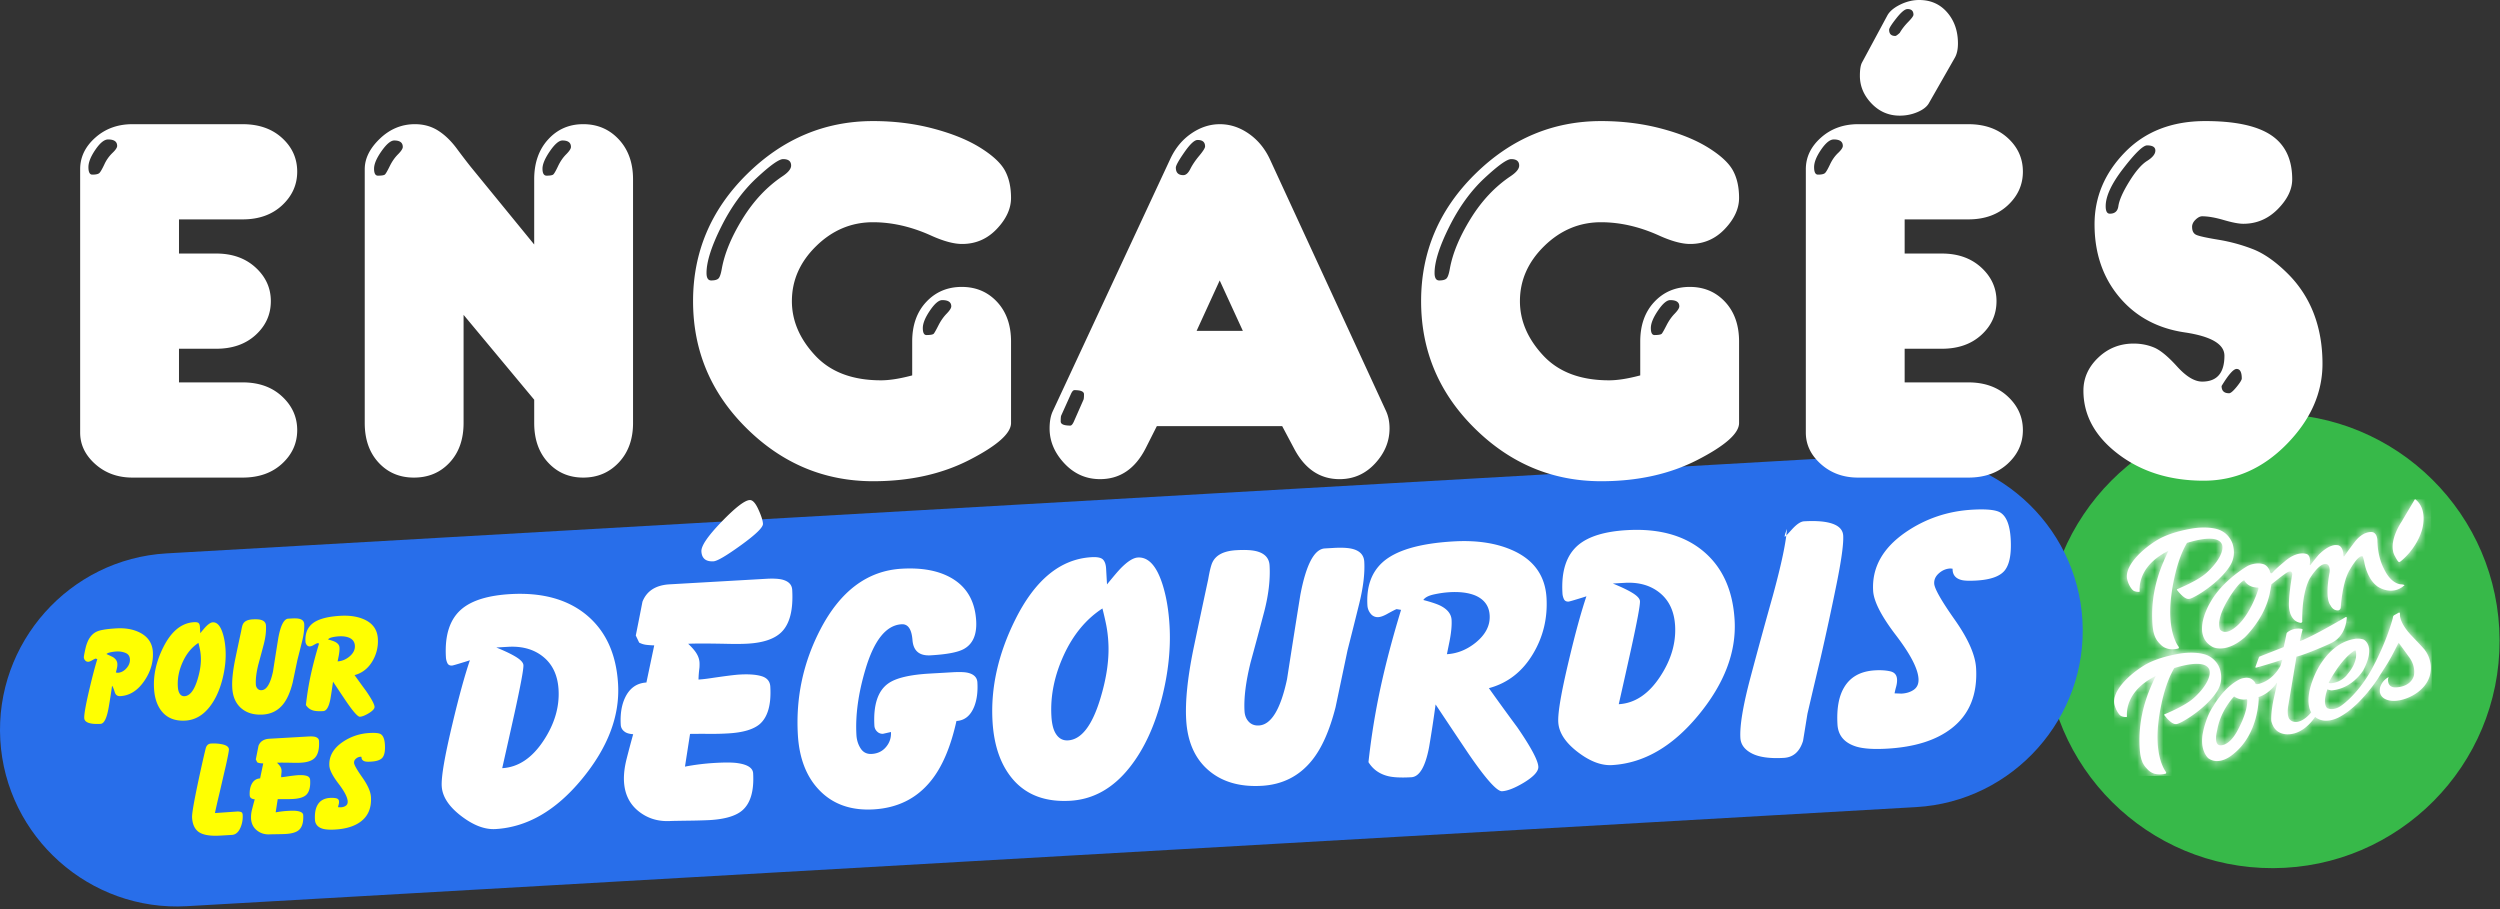 <svg xmlns="http://www.w3.org/2000/svg" xmlns:xlink="http://www.w3.org/1999/xlink" width="286" height="104" viewBox="0 0 286 104">
    <rect x="0" y="0" width="286" height="104" fill="#333333" stroke="none"/>
    <defs>
        <path id="a" d="M35.191.532s-1.156 1.952-1.451 2.453c0 0-1.671 2.415-.745 3.971 0 0 .302.621.463.649 0 0 .079-.006.182-.093 0 0 1.695-1.271 2.4-3.474 0 0 .815-2.375-.708-3.602 0 0-.013-.012-.034-.012-.026 0-.066.02-.107.108zM9.666 3.782c-1.502.267-2.967.711-4.044 1.399-2.111 1.347-3.524 3.085-3.285 4.324.122.63.53 1.294.803 1.406.296.124.563.096.574.095a.082.082 0 0 0 .05-.028.064.064 0 0 0 .015-.054c-.001-.007-.1-.747.292-1.7.598-1.457 1.905-2.374 3.003-2.913-.659 1.403-2.121 4.35-1.83 8.416.106 1.49.547 1.914.93 2.308.837.86 2.049.444 2.049.444.04-.052.04-.078.038-.115-.002-.057-.032-.08-.072-.138-.48-.703-1.308-2.628-.703-6.435.53-3.332 1.388-4.83 1.703-5.383.131-.042.275-.084.438-.128 2.739-.757 3.378-.124 3.552.264.32.718-.423 2.106-1.767 3.301-1.074.956-3.309 1.837-3.332 1.848a.076.076 0 0 0-.038.044.054.054 0 0 0 .004.051c.021.03.744 1 1.276 1.03a.69.69 0 0 0 .169-.011c.585-.117 3.358-1.792 4.595-3.733.508-.799.557-1.603.379-2.356a2.618 2.618 0 0 0-1.57-1.799c-.408-.162-1.029-.268-1.765-.268a8.387 8.387 0 0 0-1.464.131zm20.472.386s-.014-.001-.039.002c-.014.001-.029.002-.048.005a1.732 1.732 0 0 0-.462.128c-.33.138-.765.418-1.196.981 0 .001-.993 1.294-1.174 1.613 0 0-.126.163-.138-.04 0-.004.035-1.197-.781-1.198 0-.001-.783-.161-2.066 1.128-.001 0-.754.901-.889 1.115 0 0-.114.163-.109-.044-.001-.002.225-1.122-.492-1.21 0 .001-.031-.009-.089-.018-.265-.043-1.102-.086-2.177.808 0 0-1.09.893-1.463 1.319 0 0-.109.136-.201.131 0 0-.069.06-.169-.332 0-.001-.215-.518-.643-.689 0 0-.767-.336-1.859.174-.004.005-2.502 1.398-4.001 3.706-.5.765-1.039 1.857-1.191 2.909a4.1 4.1 0 0 0-.041.584 2.536 2.536 0 0 0 .162.912c.175.456.501.855 1.034 1.148 0 0 .093.053.265.102.085.024.192.048.316.064.063.007.13.013.201.016l.11.002.119-.003c.641-.028 1.561-.299 2.656-1.245.002.005 2.278-2.115 2.88-5.021 0-.001.185-.951.196-1.069-.001-.002 1.548-1.242 1.823-1.371 0 0 .039-.025.098-.05.155-.066.444-.132.467.281-.003-.014-.53 2.987-.345 3.977 0-.003.135 1.376 1.247 1.561 0 0 .144.076.243-.114.003-.007-.139-3.031.826-4.892-.002-.004 1.112-1.916 1.941-1.706 0 .002.451.029.359.953-.001-.01-.604 2.918.113 3.781 0 0 .06.141.189.281a.809.809 0 0 0 .702.275s.207-.032.268-.292c.001-.01.167-3.01 1.064-4.393 0 0 .922-1.667 1.439-1.498 0 0 .086.152.195.693 0-.003.297 1.95 1.574 2.806 0-.001.16.108.424.218.57.235 1.622.47 2.602-.404 0 0-.044-.082-.41-.108-.001.004-1.12.025-1.976-1.837 0 0-.689-1.214-.717-3.147 0 0 .004-.274-.099-.535a.792.792 0 0 0-.249-.346.56.56 0 0 0-.209-.097.656.656 0 0 0-.13-.019l-.042-.001c-.035 0-.07.002-.108.006zm-16.519 8.204c.001-.009 1.204-2.237 2.118-2.7 0 0 .219.557 1.018.781 0 0 .405.088.584.068 0 0 .06.081.003.231-.001-.019-1.092 3.621-3.214 4.696 0 0-.702.38-1.137-.105-.005 0-.545-.787.628-2.971zm19.311 1.291c-.13.062-.162.18-.162.18l-.053.26c-.731 2.681-2.157 5.32-2.157 5.32-1.578 3.082-3.523 4.458-3.523 4.458-1.064.888-1.815.417-1.815.417-.579-.596.047-2.157.047-2.157.065.093.448.14.448.14 2.42-.186 3.651-2.311 3.651-2.311 1.492-2.832.032-3.502.032-3.502s-.426-.173-1.018-.078c-3.318.539-4.704 4.452-4.704 4.452-1.116 2.747-.284 3.927-.284 3.927l.014.019c-.897 1.114-1.704 1.11-1.704 1.11-.685.026-.871-.48-.871-.48l-.007-.01c-.229-.562-.027-1.493-.027-1.493.098-.53.784-4.673.92-5.493.033-.009.068-.016.101-.026.986-.252 3.43-1.293 4-1.593 1.623-.855 1.654-2.832 1.653-2.843a.082.082 0 0 0-.04-.062.098.098 0 0 0-.075-.01s-3.844 2.278-5.245 2.754c-.04.015.293-1.27.295-1.279.005-.029.001-.063-.011-.08-.018-.024-.049-.043-.132-.054-1.011-.139-1.599.423-1.599.423a.215.215 0 0 0-.073.101c-.014.043-.163.855-.335 1.573l-2.764 1.089a.087.087 0 0 0-.053.044.536.536 0 0 0-.029.072l-.399 1.095a.09.09 0 0 0 .087.054l.009-.001c.099-.017 1.733-.488 2.996-.916-.115.38-.227.724-.227.724-1.038 1.887-2.609 2.076-2.609 2.076-.26.038-.271-.128-.271-.128-.063-.187-.328-.387-.328-.387-.565-.458-1.45-.033-1.45-.033-1.844.922-3.014 3.067-3.014 3.067-.811 1.166-1.154 2.857-1.154 2.857-.504 2.214.593 3.114.593 3.114 1.285.899 2.778-.435 2.778-.435 2.988-2.301 2.973-6.416 2.973-6.416-.003-.089-.027-.155-.027-.155 1.314-.413 2.054-1.583 2.054-1.583.146-.177.043.181.043.181l-.401 1.836c-.306 1.587-.223 2.312-.223 2.312.48 1.972 2.445 1.45 2.445 1.45 1.321-.263 2.263-1.47 2.561-1.923a.16.16 0 0 0 .022.015c1.232.969 2.887-.074 2.887-.074 2.344-1.305 4.269-4.316 4.269-4.316 1.051-1.714 1.113-1.608 2.248-3.866.088-.188.136-.251.136-.251l1.217 1.677c.824 1.136.504 2.168.504 2.168-.469 1.332-2.154 1.27-2.154 1.27-.933-.051-.77-.989-.77-.989.012-.101.051-.142.048-.164-.005-.022-.034-.009-.034-.009-.804.457-.947 1.21-.947 1.21-.253 1.581 1.647 1.49 1.647 1.49 1.421-.034 3.576-1.093 4.055-2.906.48-1.812-.689-3.058-.689-3.058-.35-.404-1.511-1.609-1.511-1.609-1.373-1.512-1.214-2.345-1.214-2.345.007-.19-.109-.194-.109-.194l-.521.294zm-7.413 7.521s1.18-2.282 2.675-3.342c0 0 .272-.226.299-.087 0 0 .382 1.125-.906 2.634 0 0-.622.96-1.857 1.065 0 0-.1.03-.3-.027l-.006.001c-.015 0-.041-.021.095-.244zm-12.586 7.372c-.725-.117-.285-1.72-.285-1.72.385-2.296 1.941-3.869 1.941-3.869.052.064.222.146.222.146.617.32 1.158.185 1.158.185.151-.041.119.21.119.21-.003 1.509-1.236 3.585-1.236 3.585-.781 1.333-1.526 1.473-1.804 1.473-.074 0-.115-.01-.115-.01zM8.214 18.1c-1.502.267-2.969.711-4.045 1.399C2.058 20.846.645 22.586.884 23.824c.122.629.529 1.293.803 1.406.296.123.562.095.573.094a.084.084 0 0 0 .051-.028.07.07 0 0 0 .016-.053c-.001-.007-.101-.748.29-1.701.598-1.457 1.906-2.373 3.005-2.913-.661 1.404-2.123 4.35-1.832 8.417.107 1.489.547 1.913.931 2.309.837.86 2.049.443 2.049.443.04-.052.039-.079.038-.116-.003-.057-.033-.08-.072-.138-.481-.703-1.309-2.627-.703-6.434.529-3.333 1.389-4.831 1.703-5.383a8.29 8.29 0 0 1 .437-.128c2.741-.757 3.379-.124 3.552.264.32.717-.422 2.105-1.765 3.301-1.076.957-3.312 1.836-3.333 1.847a.084.084 0 0 0-.039.044.054.054 0 0 0 .006.051c.019.031.742 1 1.276 1.031.054.002.11 0 .167-.012.585-.117 3.359-1.792 4.596-3.733.508-.799.556-1.603.379-2.355a2.622 2.622 0 0 0-1.57-1.8c-.408-.162-1.03-.268-1.767-.268-.451 0-.946.04-1.461.131z"/>
    </defs>
    <g fill="none" fill-rule="evenodd">
        <path fill="#37B949" d="M285.952 73.232c.05 14.354-11.545 26.033-25.9 26.084-14.355.051-26.034-11.545-26.085-25.9-.05-14.356 11.546-26.034 25.9-26.084 14.356-.05 26.034 11.545 26.085 25.9"/>
        <path fill="#FFF" d="M253.633 79.091c.508-.797.556-1.602.38-2.353a2.62 2.62 0 0 0-1.57-1.8c-.66-.262-1.873-.379-3.23-.138-1.502.268-2.968.712-4.044 1.399-2.11 1.347-3.524 3.087-3.285 4.325.122.63.53 1.293.803 1.406.296.122.562.095.573.094a.081.081 0 0 0 .051-.029.068.068 0 0 0 .015-.052c0-.007-.1-.747.291-1.701.598-1.458 1.906-2.373 3.004-2.913-.66 1.404-2.122 4.35-1.83 8.416.106 1.49.546 1.913.93 2.31.837.86 2.05.442 2.05.442.04-.052.038-.078.037-.115-.003-.058-.032-.08-.072-.139-.48-.703-1.309-2.627-.704-6.434.53-3.332 1.39-4.83 1.704-5.383.13-.04.274-.084.437-.128 2.74-.757 3.38-.124 3.552.265.32.716-.422 2.104-1.766 3.3-1.075.957-3.31 1.836-3.332 1.847a.088.088 0 0 0-.039.044.055.055 0 0 0 .005.052c.02.03.743 1 1.276 1.03.055.004.112 0 .168-.011.585-.117 3.36-1.792 4.596-3.733m3.453 1.115c-.003 1.51-1.236 3.587-1.236 3.587-.989 1.687-1.919 1.462-1.919 1.462-.725-.118-.285-1.72-.285-1.72.385-2.297 1.94-3.87 1.94-3.87.053.066.223.146.223.146.617.32 1.158.186 1.158.186.151-.041.12.21.12.21m9.43-2.324s1.18-2.281 2.675-3.342c0 0 .271-.225.3-.087 0 0 .381 1.125-.907 2.635 0 0-.622.96-1.857 1.065 0 0-.1.029-.3-.028 0 0-.078.032.09-.243m10.767-3.666c-.35-.404-1.51-1.61-1.51-1.61-1.374-1.511-1.215-2.345-1.215-2.345.007-.19-.109-.193-.109-.193l-.52.293c-.13.063-.163.18-.163.18l-.053.26c-.73 2.682-2.157 5.32-2.157 5.32-1.578 3.082-3.523 4.458-3.523 4.458-1.064.889-1.815.417-1.815.417-.579-.595.047-2.157.047-2.157.065.094.448.14.448.14 2.42-.186 3.651-2.311 3.651-2.311 1.492-2.831.032-3.502.032-3.502s-.426-.173-1.018-.077c-3.318.538-4.704 4.45-4.704 4.45-1.116 2.748-.284 3.929-.284 3.929l.014.018c-.897 1.115-1.705 1.11-1.705 1.11-.684.026-.87-.48-.87-.48l-.007-.01c-.229-.562-.027-1.493-.027-1.493.098-.53.784-4.672.92-5.493.033-.01.067-.016.101-.025.986-.253 3.43-1.293 4-1.594 1.623-.855 1.654-2.831 1.653-2.843a.085.085 0 0 0-.04-.061.09.09 0 0 0-.075-.01s-3.844 2.277-5.244 2.754c-.04.015.292-1.271.293-1.28.006-.03.001-.063-.01-.08-.018-.024-.049-.042-.132-.053-1.01-.14-1.599.423-1.599.423a.213.213 0 0 0-.073.1c-.015.044-.163.856-.336 1.574l-2.764 1.088a.088.088 0 0 0-.052.044.818.818 0 0 0-.03.073l-.398 1.094a.088.088 0 0 0 .086.054l.011-.001c.097-.017 1.732-.488 2.996-.917-.116.382-.229.726-.229.726-1.037 1.885-2.608 2.074-2.608 2.074-.26.04-.272-.127-.272-.127-.062-.188-.327-.388-.327-.388-.565-.457-1.45-.032-1.45-.032-1.844.922-3.014 3.066-3.014 3.066-.81 1.166-1.154 2.858-1.154 2.858-.505 2.215.594 3.114.594 3.114 1.284.9 2.777-.434 2.777-.434 2.987-2.301 2.973-6.416 2.973-6.416-.003-.09-.028-.157-.028-.157 1.315-.413 2.055-1.582 2.055-1.582.146-.177.042.18.042.18l-.4 1.837c-.306 1.587-.223 2.311-.223 2.311.48 1.972 2.445 1.451 2.445 1.451 1.322-.263 2.263-1.47 2.561-1.922a.288.288 0 0 0 .022.014c1.232.968 2.887-.075 2.887-.075 2.344-1.304 4.27-4.314 4.27-4.314 1.05-1.716 1.111-1.61 2.247-3.867.088-.188.136-.25.136-.25l1.217 1.675c.824 1.138.504 2.17.504 2.17-.469 1.331-2.154 1.268-2.154 1.268-.933-.05-.77-.988-.77-.988.012-.102.051-.142.047-.164-.004-.022-.033-.01-.033-.01-.805.458-.946 1.211-.946 1.211-.254 1.581 1.645 1.49 1.645 1.49 1.421-.034 3.577-1.094 4.056-2.906.48-1.813-.689-3.058-.689-3.058m-33.145-6.606c.296.123.562.095.573.094a.075.075 0 0 0 .051-.028.068.068 0 0 0 .015-.054c0-.007-.1-.747.291-1.7.598-1.457 1.906-2.373 3.004-2.912-.66 1.402-2.122 4.35-1.83 8.416.106 1.49.546 1.913.93 2.308.837.86 2.05.444 2.05.444.04-.052.04-.078.037-.115-.003-.058-.032-.08-.072-.139-.48-.703-1.309-2.627-.703-6.435.53-3.332 1.388-4.83 1.703-5.382.131-.042.274-.084.437-.128 2.74-.757 3.38-.124 3.553.264.32.717-.423 2.105-1.767 3.3-1.075.957-3.309 1.837-3.332 1.848a.084.084 0 0 0-.039.044.054.054 0 0 0 .005.051c.021.031.743 1 1.276 1.031a.68.68 0 0 0 .168-.012c.585-.117 3.36-1.792 4.596-3.733.508-.798.557-1.603.38-2.355a2.618 2.618 0 0 0-1.57-1.8c-.659-.26-1.872-.378-3.23-.136-1.502.266-2.968.711-4.044 1.398-2.11 1.348-3.524 3.086-3.285 4.325.122.63.53 1.293.803 1.406m30.317-3.307s.08-.005.183-.093c0 0 1.695-1.27 2.4-3.474 0 0 .815-2.375-.708-3.6 0 0-.067-.064-.14.095 0 0-1.157 1.952-1.452 2.453 0 0-1.67 2.414-.745 3.97 0 0 .302.622.462.65m-17.72 2.066s.22.558 1.018.782c0 0 .405.087.583.068 0 0 .061.08.004.23 0-.018-1.093 3.621-3.214 4.697 0 0-.702.38-1.138-.106-.002.005-.547-.78.628-2.97.001-.009 1.205-2.238 2.12-2.7m-3.596 2.074c-.5.766-1.039 1.858-1.192 2.91a4.34 4.34 0 0 0-.04.584 2.569 2.569 0 0 0 .162.912c.174.456.501.854 1.034 1.148 0 0 .092.053.264.102a2.133 2.133 0 0 0 .518.08 3.963 3.963 0 0 0 .228 0c.642-.029 1.562-.3 2.657-1.247.003.006 2.278-2.115 2.88-5.02 0 0 .185-.95.196-1.069 0-.002 1.548-1.242 1.823-1.372 0 .001.534-.337.565.231-.003-.014-.53 2.988-.345 3.978 0-.003.135 1.376 1.247 1.561 0 0 .144.076.243-.114.003-.008-.14-3.03.825-4.893-.002-.003 1.113-1.916 1.942-1.706 0 .002.451.03.36.954-.002-.01-.605 2.918.112 3.781 0 0 .264.622.89.556 0 0 .208-.033.268-.293.001-.009.167-3.009 1.065-4.392 0 0 .922-1.667 1.438-1.499 0 0 .086.152.196.694 0-.004.297 1.95 1.574 2.805.001-.005 1.591 1.095 3.025-.185 0 0-.044-.083-.409-.108 0 .004-1.12.024-1.976-1.838 0 0-.689-1.213-.717-3.146 0 0 .004-.275-.1-.536a.785.785 0 0 0-.248-.345.577.577 0 0 0-.209-.098.667.667 0 0 0-.13-.019c-.048 0-.097 0-.15.006l-.039.001c-.014.001-.029.002-.048.005a1.851 1.851 0 0 0-.463.128c-.329.14-.765.418-1.195.982 0 .001-.993 1.294-1.174 1.613 0 0-.126.163-.138-.04 0-.004.035-1.197-.78-1.198 0 0-.784-.162-2.067 1.128 0 0-.754.901-.889 1.115 0 0-.114.163-.109-.044 0-.003.225-1.122-.492-1.21 0 .001-.955-.3-2.266.79 0 0-1.09.892-1.463 1.32 0 0-.11.134-.2.13 0 0-.07.06-.169-.333 0 0-.216-.518-.644-.689 0 0-.767-.335-1.858.174-.005.006-2.503 1.398-4.002 3.706"/>
        <g transform="translate(241 56.7)">
            <mask id="b" fill="#fff">
                <use xlink:href="#a"/>
            </mask>
            <path fill="#FFF" d="M.888 32.09l36.345-.128L37.12.418.777.547z" mask="url(#b)"/>
        </g>
        <g>
            <path fill="#286EEA" d="M219.21 92.332L21.37 103.667c-11.1.636-20.7-7.925-21.337-19.023-.636-11.1 7.924-20.701 19.024-21.336l197.84-11.335c11.098-.637 20.7 7.923 21.335 19.023.636 11.099-7.924 20.699-19.023 21.336"/>
            <path fill="#FFF" d="M10.56 19.978c.415 0 .687-.064.815-.192.128-.128.316-.454.562-.977a4.3 4.3 0 0 1 .918-1.303c.364-.344.548-.616.548-.813 0-.493-.346-.74-1.036-.74-.435 0-.918.39-1.451 1.17-.533.778-.8 1.444-.8 1.997 0 .572.149.858.445.858zm9.916 23.767h7.28c1.856 0 3.36.536 4.515 1.61 1.154 1.071 1.73 2.354 1.73 3.851 0 1.496-.576 2.774-1.73 3.837-1.154 1.063-2.66 1.593-4.514 1.593H15.149c-1.678 0-3.093-.512-4.247-1.539-1.154-1.025-1.732-2.228-1.732-3.61v-30.13c0-1.382.578-2.585 1.732-3.61 1.154-1.028 2.569-1.54 4.247-1.54h12.608c1.855 0 3.36.526 4.514 1.58 1.154 1.051 1.73 2.336 1.73 3.85 0 1.496-.576 2.78-1.73 3.853-1.154 1.073-2.66 1.608-4.514 1.608h-7.281v3.907h4.263c1.835 0 3.334.533 4.498 1.598 1.164 1.065 1.747 2.35 1.747 3.848 0 1.52-.577 2.807-1.732 3.863-1.154 1.056-2.66 1.583-4.513 1.583h-4.263v3.848zM62.535 20.096c.395 0 .646-.044.755-.133.108-.089.29-.404.547-.947.257-.542.567-.996.932-1.36.366-.367.548-.648.548-.845 0-.493-.326-.74-.976-.74-.396 0-.873.41-1.436 1.228-.562.82-.844 1.485-.844 1.998 0 .532.158.8.474.8zm-19.298 0c.434 0 .7-.044.799-.133.099-.089.28-.404.548-.947.266-.542.582-.996.947-1.36.364-.367.548-.648.548-.845 0-.493-.326-.74-.977-.74-.395 0-.88.405-1.451 1.213-.572.81-.858 1.48-.858 2.013 0 .532.148.8.444.8zM72.42 48.391c0 1.855-.542 3.36-1.624 4.514-1.083 1.154-2.441 1.731-4.074 1.731-1.615 0-2.952-.57-4.014-1.716-1.064-1.144-1.595-2.654-1.595-4.529v-2.663l-8.08-9.708v12.371c0 1.875-.532 3.385-1.6 4.53-1.064 1.144-2.425 1.715-4.083 1.715-1.637 0-2.984-.57-4.04-1.716-1.056-1.144-1.584-2.654-1.584-4.529V19.356c0-1.223.578-2.387 1.732-3.492s2.49-1.658 4.01-1.658c.987 0 1.866.243 2.635.725.77.484 1.485 1.17 2.146 2.058a77.38 77.38 0 0 0 1.583 2.071l7.28 8.91v-7.46c0-1.874.532-3.393 1.596-4.558 1.062-1.164 2.399-1.746 4.014-1.746 1.633 0 2.99.582 4.074 1.746 1.082 1.165 1.624 2.684 1.624 4.558v27.881zM105.984 38.329c.474 0 .755-.054.844-.163.089-.108.266-.424.532-.947.267-.523.577-.967.933-1.332.355-.365.533-.646.533-.843 0-.474-.346-.711-1.036-.711-.396 0-.865.399-1.407 1.199-.543.799-.813 1.465-.813 1.997 0 .533.138.8.414.8zm-24.625-6.245c.414 0 .695-.08.844-.237.147-.158.27-.523.369-1.095.315-1.756 1.104-3.66 2.368-5.713 1.263-2.051 2.792-3.68 4.588-4.883.65-.434.977-.84.977-1.214 0-.493-.306-.74-.918-.74-.474 0-1.49.726-3.048 2.176-1.56 1.45-2.902 3.3-4.026 5.55-1.125 2.249-1.687 4.015-1.687 5.297 0 .573.178.859.533.859zm34.304 16.308c0 1.184-1.584 2.589-4.751 4.217-3.167 1.628-6.842 2.443-11.025 2.443-5.564 0-10.39-2.018-14.473-6.053-4.085-4.035-6.127-8.884-6.127-14.548 0-5.623 2.05-10.462 6.156-14.518 4.104-4.054 8.919-6.082 14.444-6.082 2.427 0 4.72.287 6.88.859 2.162.572 3.947 1.298 5.359 2.176 1.41.878 2.352 1.746 2.826 2.604.473.859.71 1.909.71 3.152 0 1.223-.543 2.408-1.63 3.552-1.086 1.145-2.41 1.716-3.97 1.716-.97 0-2.183-.335-3.645-1.006-2.212-.986-4.396-1.48-6.548-1.48-2.47 0-4.634.908-6.49 2.723-1.858 1.816-2.786 3.917-2.786 6.304 0 2.23.88 4.298 2.646 6.2 1.764 1.906 4.28 2.858 7.55 2.858.97 0 2.16-.188 3.567-.563v-3.878c0-1.874.536-3.383 1.609-4.528 1.073-1.144 2.426-1.717 4.059-1.717s2.98.573 4.044 1.717c1.062 1.145 1.595 2.654 1.595 4.528v9.324zM142.184 37.855l-2.651-5.77-2.643 5.77h5.294zm-6.81-17.818c.296 0 .563-.237.799-.71.238-.474.577-.977 1.022-1.51.443-.532.666-.888.666-1.066 0-.493-.287-.739-.859-.739-.355 0-.858.47-1.509 1.406-.652.937-.977 1.524-.977 1.761 0 .572.286.858.858.858zM123.95 45.728c.039-.079.059-.286.059-.622 0-.315-.365-.474-1.095-.474-.139 0-.277.16-.415.474l-1.095 2.428c-.039.08-.059.305-.059.68 0 .316.364.474 1.095.474.138 0 .276-.158.415-.474l1.095-2.486zm8.393 3.02l-1.284 2.543c-1.204 2.35-2.941 3.523-5.212 3.523-1.6 0-2.962-.602-4.087-1.805-1.126-1.204-1.687-2.536-1.687-3.996 0-.789.118-1.44.355-1.953l13.439-28.849c.572-1.246 1.377-2.224 2.413-2.936 1.035-.712 2.126-1.068 3.27-1.068 1.165 0 2.266.36 3.302 1.078 1.036.72 1.84 1.69 2.413 2.91l13.314 28.863c.256.573.384 1.224.384 1.954 0 1.481-.552 2.818-1.658 4.012-1.105 1.193-2.459 1.79-4.058 1.79-2.251 0-3.989-1.174-5.213-3.52l-1.353-2.547h-14.338zM189.272 38.329c.474 0 .754-.054.843-.163.089-.108.266-.424.533-.947.267-.523.577-.967.933-1.332.354-.365.532-.646.532-.843 0-.474-.346-.711-1.036-.711-.395 0-.864.399-1.406 1.199-.543.799-.814 1.465-.814 1.997 0 .533.139.8.415.8zm-24.626-6.245c.415 0 .696-.08.844-.237.148-.158.27-.523.37-1.095.315-1.756 1.104-3.66 2.368-5.713 1.263-2.051 2.79-3.68 4.587-4.883.65-.434.978-.84.978-1.214 0-.493-.307-.74-.918-.74-.474 0-1.491.726-3.05 2.176-1.558 1.45-2.9 3.3-4.025 5.55-1.124 2.249-1.686 4.015-1.686 5.297 0 .573.178.859.532.859zm34.304 16.308c0 1.184-1.583 2.589-4.75 4.217-3.167 1.628-6.843 2.443-11.026 2.443-5.564 0-10.388-2.018-14.472-6.053-4.085-4.035-6.127-8.884-6.127-14.548 0-5.623 2.05-10.462 6.156-14.518 4.104-4.054 8.918-6.082 14.443-6.082 2.427 0 4.72.287 6.882.859 2.16.572 3.945 1.298 5.358 2.176 1.41.878 2.352 1.746 2.826 2.604.473.859.71 1.909.71 3.152 0 1.223-.543 2.408-1.63 3.552-1.086 1.145-2.41 1.716-3.971 1.716-.968 0-2.182-.335-3.644-1.006-2.212-.986-4.396-1.48-6.55-1.48-2.47 0-4.632.908-6.49 2.723-1.856 1.816-2.785 3.917-2.785 6.304 0 2.23.882 4.298 2.646 6.2 1.764 1.906 4.28 2.858 7.55 2.858.97 0 2.16-.188 3.568-.563v-3.878c0-1.874.535-3.383 1.608-4.528 1.074-1.144 2.426-1.717 4.06-1.717 1.633 0 2.98.573 4.044 1.717 1.062 1.145 1.594 2.654 1.594 4.528v9.324zM216.827 4.114c.079 0 .247-.118.504-.355.236-.415.557-.83.962-1.244.404-.414.606-.69.606-.828 0-.434-.227-.651-.68-.651-.296 0-.721.35-1.273 1.051-.554.7-.83 1.139-.83 1.316 0 .474.237.711.71.711zm-.917-2.339c.256-.473.744-.888 1.465-1.243.72-.355 1.445-.532 2.176-.532 1.32 0 2.39.473 3.21 1.421.819.947 1.229 2.131 1.229 3.551 0 .671-.118 1.213-.355 1.628l-2.99 5.239c-.236.394-.671.725-1.301.991-.632.266-1.303.4-2.013.4-1.264 0-2.34-.464-3.227-1.391s-1.332-1.983-1.332-3.167c0-.71.079-1.213.238-1.51l2.9-5.387zm-7.933 18.203c.415 0 .686-.064.815-.192.128-.128.315-.453.562-.977.246-.523.552-.957.917-1.302.366-.345.548-.617.548-.814 0-.493-.346-.74-1.036-.74-.435 0-.918.39-1.45 1.169-.533.779-.8 1.445-.8 1.998 0 .572.148.858.444.858zm9.915 23.767h7.282c1.854 0 3.359.536 4.513 1.609 1.155 1.073 1.732 2.356 1.732 3.852s-.577 2.774-1.732 3.838c-1.154 1.062-2.66 1.592-4.513 1.592h-12.61c-1.676 0-3.091-.511-4.246-1.539-1.154-1.025-1.731-2.228-1.731-3.61V19.356c0-1.381.577-2.584 1.73-3.61 1.156-1.027 2.57-1.539 4.248-1.539h12.609c1.854 0 3.359.526 4.513 1.579 1.155 1.053 1.732 2.337 1.732 3.851 0 1.497-.577 2.781-1.732 3.853-1.154 1.073-2.66 1.608-4.513 1.608h-7.282v3.908h4.263c1.835 0 3.334.532 4.499 1.597 1.163 1.066 1.746 2.349 1.746 3.848 0 1.519-.577 2.808-1.731 3.863-1.154 1.056-2.66 1.583-4.514 1.583h-4.263v3.848zM254.15 44.159c0 .554.285.829.858.829.177 0 .463-.241.859-.725.393-.483.592-.804.592-.961 0-.731-.2-1.096-.592-1.096-.356 0-.928.65-1.717 1.953m-12.786-19.712c.57 0 .897-.285.976-.858.098-.69.513-1.628 1.244-2.812.729-1.183 1.41-1.972 2.042-2.367.63-.395.947-.79.947-1.185 0-.394-.317-.591-.947-.591-.455 0-1.357.873-2.708 2.619-1.353 1.746-2.028 3.192-2.028 4.336 0 .573.157.858.474.858m9.412 1.51c0 .454.152.755.458.902.306.149 1.149.336 2.53.563a19.65 19.65 0 0 1 3.967 1.08c1.263.494 2.569 1.406 3.922 2.738a12.959 12.959 0 0 1 3.033 4.603c.67 1.736 1.007 3.66 1.007 5.77 0 3.356-1.367 6.424-4.1 9.206-2.732 2.782-5.895 4.173-9.486 4.173-3.848 0-7.103-1.011-9.767-3.033-2.664-2.023-3.996-4.445-3.996-7.267 0-1.44.563-2.698 1.688-3.773 1.124-1.075 2.475-1.614 4.055-1.614.829 0 1.602.148 2.323.445.719.296 1.603 1.02 2.649 2.175 1.045 1.154 2.002 1.73 2.87 1.73 1.698 0 2.546-.985 2.546-2.96 0-1.32-1.5-2.208-4.5-2.662-3.136-.454-5.647-1.806-7.531-4.055-1.885-2.25-2.827-5.022-2.827-8.317 0-3.117 1.159-5.865 3.478-8.243 2.318-2.377 5.38-3.567 9.19-3.567 3.413 0 5.925.538 7.533 1.614 1.607 1.075 2.412 2.757 2.412 5.046 0 1.165-.553 2.304-1.657 3.419-1.106 1.115-2.418 1.67-3.937 1.67-.513 0-1.258-.141-2.235-.427-.977-.286-1.801-.43-2.471-.43-.237 0-.488.129-.755.385-.266.257-.4.533-.4.829"/>
            <path fill="#FFFF01" d="M13.283 74.532c-.183.01-.395.04-.637.09-.241.05-.395.117-.462.202.46.208.723.336.787.383.286.197.437.438.454.722.007.143-.002.286-.03.43a6.851 6.851 0 0 1-.142.573l.23.034c.366-.022.693-.193.98-.515.287-.322.42-.666.399-1.031-.02-.356-.19-.598-.508-.728a2.428 2.428 0 0 0-1.071-.16m.49 5.106c-.324.019-.535-.122-.634-.421-.137-.441-.244-.695-.32-.762a64.717 64.717 0 0 1-.39 2.498c-.216 1.215-.522 1.833-.917 1.856-.458.026-.826.01-1.104-.044-.494-.093-.75-.298-.77-.613-.023-.436.173-1.538.59-3.304.337-1.435.638-2.584.905-3.444l-.203-.065a3.435 3.435 0 0 0-.4.207c-.178.1-.317.155-.42.16a.432.432 0 0 1-.36-.147.56.56 0 0 1-.157-.357c-.004-.071.026-.262.089-.57.04-.197.084-.398.134-.605.234-.9.649-1.488 1.243-1.766.387-.186 1.139-.311 2.256-.375 1.056-.06 1.962.107 2.718.5.914.479 1.399 1.215 1.456 2.21.065 1.127-.25 2.21-.944 3.249-.761 1.133-1.684 1.73-2.771 1.793M22.7 73.549c-.755.492-1.351 1.21-1.785 2.157-.435.948-.626 1.888-.572 2.822.018.316.073.561.165.74.137.267.338.392.602.379.609-.037 1.103-.666 1.48-1.89.3-.975.429-1.853.384-2.635a5.745 5.745 0 0 0-.088-.766 15.022 15.022 0 0 0-.185-.807m-1.492 8.888c-1.127.064-2.001-.257-2.623-.965-.578-.66-.9-1.564-.965-2.711-.09-1.543.26-3.107 1.049-4.691.916-1.844 2.092-2.81 3.527-2.891.265-.016.44.02.526.106.087.088.136.228.148.42l.025.458.017.274c.304-.374.515-.62.63-.74.317-.323.583-.492.796-.504.487-.027.868.389 1.14 1.25.175.55.284 1.186.325 1.907.059 1.046-.056 2.147-.346 3.304-.332 1.314-.826 2.386-1.482 3.218-.768.981-1.691 1.502-2.767 1.565M30.063 81.746c-1.016.059-1.837-.183-2.464-.722-.627-.54-.97-1.317-1.028-2.333-.048-.842.063-1.928.333-3.258.223-1.073.453-2.151.686-3.234.069-.401.135-.665.2-.791.164-.335.53-.518 1.098-.552.417-.023.734-.006.95.053.373.1.57.319.588.654.037.65-.05 1.373-.258 2.169-.21.797-.415 1.563-.617 2.297-.223.9-.317 1.654-.282 2.263a.75.75 0 0 0 .196.493.566.566 0 0 0 .468.172c.568-.032 1-.745 1.299-2.138.2-1.295.406-2.595.617-3.901.266-1.401.643-2.115 1.13-2.143l.41-.023c.398-.024.698-.005.906.055.322.093.49.288.507.582.03.539-.047 1.184-.232 1.939-.187.754-.367 1.473-.542 2.154l-.552 2.63c-.274 1.075-.636 1.89-1.082 2.447-.59.736-1.367 1.13-2.331 1.187M38.75 72.797a4.75 4.75 0 0 0-.73.104c-.25.055-.414.14-.489.257.383.1.654.192.811.275.315.164.48.38.495.642.016.266-.017.597-.096 1l-.119.588c.478-.027.921-.206 1.33-.535.457-.373.673-.793.646-1.26-.025-.425-.24-.73-.649-.91-.312-.135-.713-.188-1.2-.16m1.812 4.434c.432.608.87 1.21 1.311 1.805.634.921.96 1.53.976 1.823.011.214-.213.46-.676.743-.414.248-.748.379-1 .393-.235.014-.758-.573-1.569-1.76a440.148 440.148 0 0 1-1.504-2.252c-.116.833-.216 1.49-.3 1.974-.172.906-.446 1.37-.822 1.392-.488.028-.855.009-1.104-.06a1.41 1.41 0 0 1-.877-.638c.135-1.209.323-2.368.565-3.477.243-1.108.556-2.296.942-3.561l-.2-.035c-.03.003-.19.083-.476.242a.925.925 0 0 1-.374.128.403.403 0 0 1-.353-.155.662.662 0 0 1-.153-.396c-.049-.843.18-1.497.683-1.964.61-.566 1.711-.894 3.305-.985 1.086-.063 2.011.083 2.776.437.952.445 1.457 1.17 1.515 2.175a4.43 4.43 0 0 1-.617 2.572c-.493.833-1.174 1.366-2.048 1.6M26.535 95.514c-.143.01-.368.021-.678.04l-.708.04c-1.21.068-2.05-.097-2.52-.498-.396-.334-.615-.86-.656-1.582-.022-.396.19-1.66.639-3.796.352-1.67.656-3.027.912-4.07.09-.373.299-.569.624-.587a4.8 4.8 0 0 1 1.18.07c.557.101.843.298.86.592.009.152-.108.776-.351 1.87-.066.278-.311 1.337-.736 3.174a82.188 82.188 0 0 0-.512 2.246c.284-.017.76-.049 1.43-.098l1.066-.076a1.24 1.24 0 0 1 .476.05c.125.043.193.151.203.324.029.508-.051.986-.24 1.435-.233.554-.562.842-.99.866M31.685 87.258c.183.173.313.326.393.459.079.133.123.27.13.413a2 2 0 0 1-.002.23c-.028.225-.042.41-.044.552.152-.008.339-.03.561-.064a19.72 19.72 0 0 1 1.336-.167c.437-.025.779 0 1.028.079.248.076.38.236.394.48.048.824-.113 1.399-.482 1.725-.291.25-.777.397-1.457.436-.254.013-.467.02-.64.02a37.69 37.69 0 0 0-1.131.004l-.234 1.51a10.57 10.57 0 0 1 1.395-.17c.437-.026.769-.025.994.004.492.063.746.221.761.474.047.825-.124 1.4-.513 1.727-.301.252-.802.397-1.503.438-.182.01-.513.019-.991.026-.479.007-.749.012-.809.016-.569.032-1.062-.118-1.478-.45-.416-.334-.642-.79-.675-1.367a3.591 3.591 0 0 1 .123-1.062c.1-.393.2-.77.302-1.132a.773.773 0 0 1-.372-.101.417.417 0 0 1-.203-.338c-.029-.495.039-.913.203-1.257.209-.436.537-.668.984-.693l.36-1.718a4.288 4.288 0 0 1-.361-.024.936.936 0 0 1-.334-.105l-.156-.326c.103-.515.205-1.035.308-1.56.195-.5.613-.77 1.253-.806l4.463-.256c.314-.018.559-.006.735.034.3.075.457.234.471.478.052.925-.115 1.575-.499 1.954-.319.314-.839.49-1.56.531-.243.016-.56.019-.947.01-.907-.02-1.509-.022-1.803-.004M42.455 87.13c-.322.019-.55.012-.682-.021-.266-.067-.406-.222-.42-.466l-.003-.061-.108-.01a.848.848 0 0 0-.521.222.57.57 0 0 0-.217.479c.013.233.33.79.95 1.67.621.883.95 1.628.983 2.238.072 1.219-.308 2.147-1.137 2.785-.713.55-1.703.862-2.973.935-.63.036-1.11 0-1.441-.101-.54-.173-.826-.514-.855-1.022-.041-.72.06-1.286.3-1.697.287-.496.767-.763 1.436-.801.264-.015.498 0 .698.044.202.045.308.168.32.37.006.103-.008.216-.041.34a3.837 3.837 0 0 0-.075.31l.322.013c.233-.014.426-.076.578-.187.151-.11.22-.277.207-.501-.026-.467-.376-1.14-1.048-2.018-.67-.878-1.02-1.561-1.049-2.048-.06-1.067.438-1.966 1.496-2.7a5.947 5.947 0 0 1 3.089-1.047c.67-.04 1.104.007 1.305.138.276.179.431.582.467 1.212.04.68-.049 1.16-.264 1.444-.215.282-.655.442-1.317.48"/>
            <path fill="#FFF" d="M63.9 78.908c-.094-1.63-.672-2.88-1.73-3.748-1.057-.87-2.404-1.258-4.038-1.165l-1.356.078c1.032.42 1.803.794 2.314 1.119.51.324.773.626.789.903.026.453-.322 2.32-1.041 5.597a1756.53 1756.53 0 0 1-1.384 6.187c1.859-.107 3.449-1.18 4.77-3.216 1.228-1.882 1.787-3.8 1.676-5.755m-7.222 15.937c-1.23.07-2.545-.435-3.944-1.514-1.4-1.08-2.132-2.21-2.2-3.393-.062-1.08.346-3.448 1.22-7.105.732-3.092 1.4-5.526 2.002-7.301-.072.029-.414.138-1.02.322-.607.187-.95.282-1.024.286-.252.015-.426-.076-.527-.272a1.808 1.808 0 0 1-.173-.71c-.145-2.536.467-4.375 1.84-5.513 1.179-.975 3.026-1.535 5.539-1.68 3.57-.203 6.439.565 8.608 2.307 2.27 1.837 3.508 4.502 3.709 7.994.209 3.646-1.172 7.269-4.143 10.868s-6.266 5.503-9.887 5.71M81.63 64.214c-.88.05-1.344-.327-1.39-1.132-.036-.627.731-1.755 2.302-3.384 1.572-1.628 2.646-2.46 3.225-2.492.326-.018.654.335.986 1.059.332.725.51 1.277.53 1.653.024.402-.806 1.214-2.488 2.432-1.686 1.218-2.739 1.84-3.165 1.864m-2.903 9.435c.455.427.777.805.972 1.134.197.329.306.67.326 1.022.008.15.006.34-.007.567a12.88 12.88 0 0 0-.11 1.368c.376-.021.841-.072 1.39-.155 1.675-.248 2.777-.386 3.307-.416 1.078-.062 1.928.003 2.544.194.615.192.941.59.975 1.193.117 2.036-.282 3.458-1.193 4.267-.719.62-1.923.98-3.606 1.077a29.43 29.43 0 0 1-1.586.053c-1.665-.005-2.598-.003-2.798.009l-.58 3.74a26.06 26.06 0 0 1 3.456-.425c1.078-.062 1.9-.06 2.46.01 1.216.157 1.846.55 1.882 1.178.117 2.037-.308 3.46-1.269 4.27-.746.624-1.987.985-3.72 1.084a69.04 69.04 0 0 1-2.455.066c-1.187.017-1.854.03-2.003.039-1.407.08-2.626-.29-3.657-1.114-1.03-.825-1.587-1.951-1.669-3.385-.045-.778.056-1.653.303-2.627.248-.972.495-1.907.747-2.804-.406-.027-.713-.11-.922-.248-.316-.208-.482-.486-.5-.836-.072-1.223.095-2.26.501-3.11.518-1.081 1.33-1.655 2.434-1.72l.894-4.248a9.93 9.93 0 0 1-.893-.062 2.365 2.365 0 0 1-.83-.256l-.386-.81c.256-1.275.51-2.562.762-3.863.484-1.238 1.52-1.902 3.103-1.993l11.045-.633c.78-.045 1.387-.016 1.82.085.741.184 1.131.577 1.165 1.18.132 2.289-.28 3.9-1.234 4.838-.789.776-2.076 1.215-3.859 1.317-.604.035-1.385.043-2.344.02-2.249-.045-3.737-.048-4.465-.006M106.454 74.97c-1.282.073-1.97-.51-2.067-1.753-.097-1.243-.51-1.843-1.24-1.802-1.785.103-3.17 1.846-4.162 5.231-.803 2.72-1.138 5.197-1.01 7.435.032.577.194 1.092.484 1.541.291.451.712.66 1.266.628.677-.039 1.224-.303 1.637-.795.412-.489.602-1.06.564-1.714l-.897.203a.868.868 0 0 1-.695-.262.995.995 0 0 1-.303-.659c-.136-2.373.39-3.985 1.576-4.829.871-.626 2.451-1.006 4.74-1.137.403-.024.824-.047 1.263-.072.439-.026.886-.05 1.338-.078.806-.045 1.384-.027 1.742.052.716.161 1.09.531 1.124 1.11.063 1.08-.061 2.006-.371 2.782-.421 1.033-1.093 1.575-2.025 1.63-.66 2.986-1.64 5.275-2.934 6.862-1.626 2.01-3.81 3.093-6.547 3.25-2.614.15-4.7-.602-6.258-2.253-1.45-1.53-2.25-3.628-2.404-6.292-.243-4.247.612-8.255 2.566-12.024 2.293-4.417 5.402-6.74 9.323-6.964 2.335-.134 4.233.225 5.698 1.078 1.746 1.014 2.684 2.644 2.813 4.888.09 1.59-.388 2.67-1.44 3.234-.686.37-1.948.606-3.78.71M126.118 69.608c-1.872 1.217-3.345 2.997-4.422 5.34-1.076 2.346-1.548 4.674-1.415 6.985.045.78.18 1.39.405 1.83.342.661.84.973 1.493.936 1.509-.087 2.73-1.644 3.666-4.673.746-2.414 1.06-4.588.95-6.523a14.623 14.623 0 0 0-.222-1.898c-.108-.56-.26-1.226-.455-1.997m-3.694 22c-2.79.158-4.954-.637-6.494-2.39-1.428-1.633-2.223-3.869-2.386-6.71-.22-3.82.646-7.69 2.595-11.61 2.267-4.567 5.177-6.953 8.73-7.156.655-.038 1.09.051 1.306.265.213.214.336.561.363 1.038l.064 1.131.039.68c.754-.927 1.274-1.537 1.56-1.83.786-.803 1.442-1.218 1.972-1.248 1.207-.069 2.147.961 2.823 3.09.432 1.363.698 2.936.8 4.72.149 2.59-.135 5.317-.855 8.183-.822 3.25-2.045 5.903-3.665 7.963-1.903 2.43-4.188 3.72-6.852 3.873M144.341 89.897c-2.515.145-4.549-.45-6.1-1.787-1.55-1.336-2.398-3.26-2.542-5.775-.12-2.084.154-4.775.823-8.066.555-2.653 1.12-5.32 1.697-8.003.17-.992.336-1.645.495-1.957.406-.83 1.312-1.286 2.72-1.366 1.03-.06 1.815-.016 2.351.13.922.25 1.408.79 1.454 1.62.093 1.608-.119 3.397-.636 5.37a517.634 517.634 0 0 1-1.527 5.684c-.553 2.225-.789 4.092-.703 5.601.03.503.193.91.488 1.22.294.311.682.453 1.158.426 1.407-.08 2.48-1.844 3.217-5.29.497-3.206 1.003-6.426 1.526-9.659.658-3.466 1.592-5.235 2.8-5.304l1.016-.058c.98-.057 1.725-.01 2.238.137.796.231 1.214.711 1.256 1.441.077 1.332-.117 2.931-.577 4.798a697.674 697.674 0 0 1-1.338 5.335l-1.369 6.51c-.678 2.66-1.573 4.68-2.679 6.054-1.457 1.823-3.383 2.802-5.768 2.94M165.84 67.748c-.579.033-1.179.119-1.802.255-.622.137-1.024.349-1.21.637.948.249 1.615.474 2.006.678.778.409 1.19.942 1.227 1.595.037.653-.042 1.478-.239 2.473-.099.484-.195.968-.295 1.454 1.182-.07 2.278-.51 3.291-1.323 1.132-.923 1.667-1.961 1.6-3.12-.059-1.054-.597-1.805-1.603-2.253-.777-.333-1.769-.465-2.976-.396m4.49 10.978a292.656 292.656 0 0 0 3.242 4.466c1.57 2.282 2.372 3.785 2.414 4.514.031.528-.525 1.14-1.67 1.836-1.026.612-1.85.938-2.48.975-.578.033-1.873-1.42-3.88-4.355-1.24-1.846-2.48-3.703-3.723-5.574a144.036 144.036 0 0 1-.744 4.884c-.425 2.244-1.104 3.392-2.032 3.445-1.207.069-2.118.019-2.734-.146-.946-.25-1.67-.775-2.169-1.58a83.299 83.299 0 0 1 1.398-8.607c.597-2.746 1.376-5.684 2.331-8.815l-.496-.084c-.076.003-.468.203-1.176.596-.369.197-.676.304-.929.319a1.006 1.006 0 0 1-.872-.386 1.639 1.639 0 0 1-.378-.982c-.119-2.085.442-3.706 1.687-4.861 1.511-1.398 4.238-2.21 8.183-2.435 2.69-.155 4.98.205 6.871 1.08 2.356 1.1 3.606 2.895 3.75 5.383.132 2.313-.377 4.435-1.525 6.367-1.219 2.062-2.91 3.38-5.069 3.96M191.632 71.589c-.094-1.63-.672-2.878-1.729-3.747-1.058-.87-2.405-1.26-4.039-1.165l-1.356.078c1.032.42 1.803.794 2.314 1.119.51.324.773.626.79.902.025.454-.323 2.32-1.042 5.598-.46 2.075-.92 4.137-1.384 6.187 1.86-.108 3.45-1.18 4.77-3.216 1.228-1.882 1.787-3.8 1.676-5.756m-7.222 15.938c-1.23.07-2.545-.435-3.944-1.514-1.399-1.08-2.132-2.211-2.199-3.393-.063-1.08.345-3.448 1.22-7.105.731-3.092 1.4-5.527 2.001-7.301-.072.029-.414.138-1.02.322-.607.187-.95.282-1.024.286-.252.014-.426-.076-.527-.272a1.808 1.808 0 0 1-.173-.71c-.145-2.537.467-4.375 1.84-5.514 1.18-.974 3.026-1.534 5.54-1.678 3.57-.205 6.44.564 8.607 2.306 2.271 1.837 3.508 4.502 3.71 7.994.208 3.646-1.173 7.268-4.144 10.868-2.97 3.599-6.266 5.503-9.887 5.71M204.073 86.702c-1.61.092-2.83-.078-3.662-.51-.832-.43-1.267-1.023-1.311-1.778-.08-1.406.302-3.711 1.154-6.911.85-3.2 1.706-6.326 2.565-9.377.98-3.586 1.515-6.126 1.606-7.62-.067.18-.125.348-.18.503a1.08 1.08 0 0 0-.071.42c.026-.001.305-.294.838-.881.535-.584.992-.888 1.369-.91 1.08-.061 1.963-.024 2.652.114 1.175.236 1.784.743 1.829 1.523.053.932-.2 2.783-.761 5.556a322.74 322.74 0 0 1-1.838 8.495 975.064 975.064 0 0 0-1.492 6.335 679.32 679.32 0 0 1-.503 3.098c-.383 1.234-1.117 1.88-2.195 1.943M226.103 66.414c-.794.045-1.357.027-1.684-.056-.66-.163-1.004-.547-1.04-1.15l-.008-.151-.268-.023c-.476.027-.908.21-1.29.548-.385.337-.565.73-.54 1.184.034.578.82 1.958 2.356 4.139 1.537 2.182 2.35 4.027 2.436 5.534.173 3.017-.767 5.315-2.821 6.896-1.761 1.36-4.215 2.132-7.356 2.31-1.56.09-2.75.008-3.57-.248-1.336-.427-2.04-1.27-2.111-2.527-.102-1.784.145-3.185.744-4.203.71-1.226 1.894-1.886 3.553-1.981.656-.038 1.23-.001 1.727.109.5.11.763.416.79.92.016.25-.02.53-.101.837a9.499 9.499 0 0 0-.183.767l.796.03c.576-.033 1.052-.186 1.43-.46.374-.273.546-.686.515-1.24-.066-1.156-.933-2.821-2.595-4.995-1.663-2.175-2.528-3.865-2.596-5.071-.152-2.64 1.082-4.867 3.7-6.681 2.28-1.568 4.83-2.432 7.643-2.593 1.66-.095 2.738.02 3.237.343.679.44 1.066 1.44 1.156 2.997.096 1.685-.123 2.877-.655 3.575-.536.7-1.624 1.095-3.265 1.19"/>
        </g>
    </g>
</svg>
